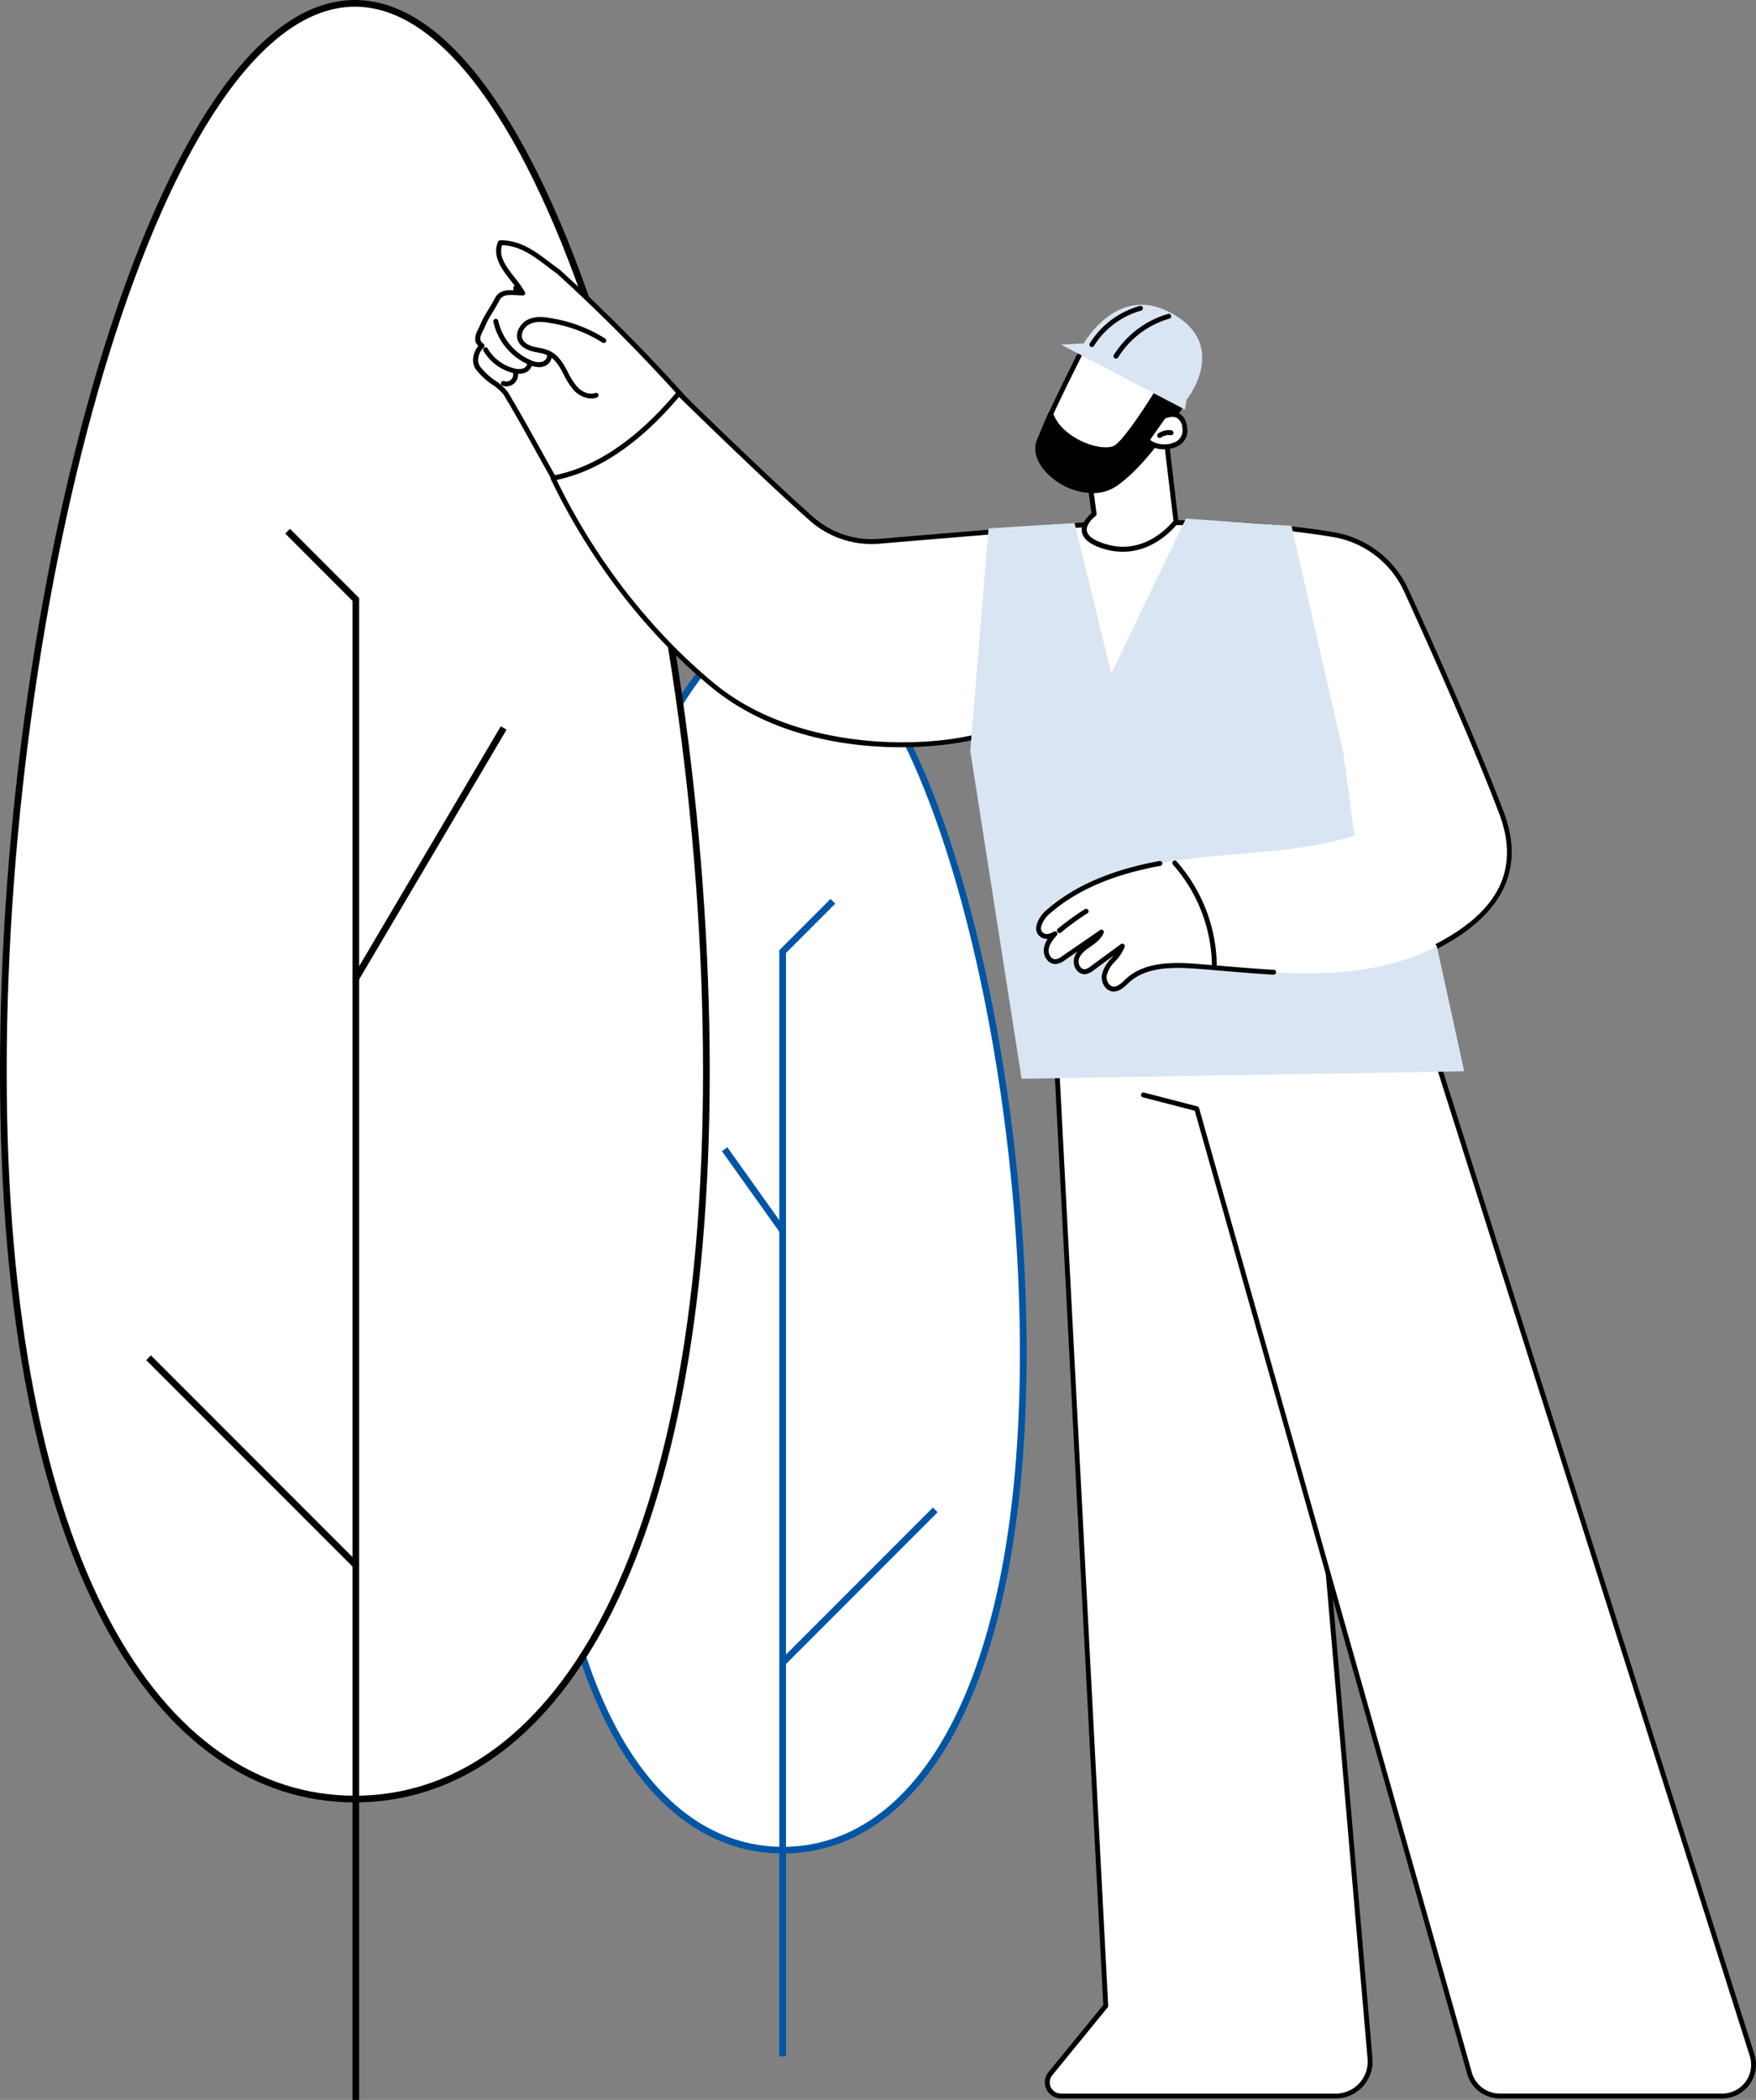 <?xml version="1.0" encoding="UTF-8"?>
<svg xmlns="http://www.w3.org/2000/svg" width="524.839" height="627.257" viewBox="0 0 524.839 627.257">
  <rect x="0" y="0" width="524.839" height="627.257" fill="#808080" stroke="none"/>
  <g id="Group_237" data-name="Group 237" transform="translate(1 1)">
    <g id="Group_155" data-name="Group 155" transform="translate(161.144 184.858)">
      <path id="Path_448" data-name="Path 448" d="M1208.691,232.747c0,101.287-32.163,148.608-71.84,148.608S1065,334.034,1065,232.747s32.153-218.2,71.83-218.2S1208.691,131.46,1208.691,232.747Z" transform="translate(-1065 -14.55)" fill="#fff" stroke="#0055a5" stroke-width="2"></path>
    </g>
    <g id="Group_156" data-name="Group 156" transform="translate(0 0)">
      <path id="Path_448-2" data-name="Path 448" d="M1065,333.627c0,148.116,47.034,217.316,105.054,217.316s105.069-69.2,105.069-217.316S1228.1,14.55,1170.084,14.55,1065,185.511,1065,333.627Z" transform="translate(-1065 -14.55)" fill="#fff" stroke="#000" stroke-width="2"></path>
      <g id="Group_160" data-name="Group 160" transform="translate(43.402 157.666)">
        <path id="Path_1541" data-name="Path 1541" d="M132.778,157.666l20.389,20.389v448.2" transform="translate(-91.224 -157.666)" fill="none" stroke="#000" stroke-width="2"></path>
        <path id="Path_1542" data-name="Path 1542" d="M194.722,466.512l-61.944-61.944" transform="translate(-132.778 -157.665)" fill="none" stroke="#000" stroke-width="2"></path>
        <path id="Path_1543" data-name="Path 1543" d="M88.588,291.278l44.19-74.819" transform="translate(-26.645 -157.665)" fill="none" stroke="#000" stroke-width="2"></path>
      </g>
      <g id="Group_161" data-name="Group 161" transform="translate(215.581 268.229)">
        <path id="Path_1541-2" data-name="Path 1541" d="M147.791,157.666l-15.013,15.013V502.693" transform="translate(-115.434 -157.666)" fill="none" stroke="#0055a5" stroke-width="2"></path>
        <path id="Path_1542-2" data-name="Path 1542" d="M132.778,450.178l45.61-45.61" transform="translate(-115.434 -222.772)" fill="none" stroke="#0055a5" stroke-width="2"></path>
        <path id="Path_1543-2" data-name="Path 1543" d="M105.933,271.549l-17.345-24.33" transform="translate(-88.588 -173.169)" fill="none" stroke="#0055a5" stroke-width="2"></path>
      </g>
    </g>
    <g id="Group_153" data-name="Group 153" transform="translate(140.382 70.773)">
      <path id="Path_1404" data-name="Path 1404" d="M159.633,367.248,175.792,676.8l-16.567,20.261a4.08,4.08,0,0,0,3.162,6.652h82.136a10.28,10.28,0,0,0,10.243-11.125L226.71,367.11Z" transform="translate(13.329 -149.42)" fill="#fff"></path>
      <path id="Path_1405" data-name="Path 1405" d="M162.115,704.18h82.136a11.023,11.023,0,0,0,10.972-11.912L227.16,366.753a.729.729,0,0,0-.729-.663h0l-67.085.124a.723.723,0,0,0-.721.765l16.152,309.3-16.385,20.05a4.808,4.808,0,0,0,3.723,7.846Zm63.653-336.589,28,324.823a9.551,9.551,0,0,1-9.515,10.331H162.115a3.351,3.351,0,0,1-2.594-5.464l16.553-20.29a.729.729,0,0,0,.16-.5L160.119,367.693Z" transform="translate(13.601 -149.143)"></path>
      <path id="Path_1406" data-name="Path 1406" d="M69.921,352.91,176.056,687.816a9.34,9.34,0,0,1-8.932,12.058H100.549a9.333,9.333,0,0,1-9.027-6.943L1.015,371.6Z" transform="translate(206.268 -145.565)" fill="#fff"></path>
      <path id="Path_1407" data-name="Path 1407" d="M107.186,700.332h66.575a10.076,10.076,0,0,0,9.631-13L77.25,352.422a.729.729,0,0,0-.882-.481L7.463,370.621a.728.728,0,0,0,.379,1.406l68.228-18.5L182,687.765a8.611,8.611,0,0,1-8.24,11.11H107.186a8.626,8.626,0,0,1-8.327-6.4L17.371,404.513a.728.728,0,0,0-.517-.5L.928,399.886A.73.73,0,1,0,.564,401.3l15.518,4.014L97.453,692.857A10.09,10.09,0,0,0,107.186,700.332Z" transform="translate(199.631 -145.295)"></path>
      <path id="Path_1408" data-name="Path 1408" d="M467.779,160.132c-.729.5-1.457,1-2.186,1.457a372.482,372.482,0,0,1-28.129-48.427c-13.7-7.1-7.227-12.83-7.227-12.83-3.074-7.424,3.082-9.034,3.082-9.034.444-9.58,9.3-6.936,9.3-6.936-8.247-8.939-13.974-24.705,8.743-7.285,13.274,10.2,31.277,29.943,47.516,47.7C491.792,139,480.681,150.982,467.779,160.132Z" transform="translate(-427.74 -68.561)" fill="#fff"></path>
      <path id="Path_1409" data-name="Path 1409" d="M466.643,159.728a.731.731,0,0,0,.6-1.151c-6.193-8.874-11.234-17.959-16.574-27.583-3.125-5.632-6.36-11.46-9.9-17.354a14.607,14.607,0,0,0-3.643-3.337,19.216,19.216,0,0,1-4.269-3.832.691.691,0,0,0-.073-.073,3.424,3.424,0,0,1-.874-2.688,5.479,5.479,0,0,1,1.668-3.388.715.715,0,0,0-.117-1.115c-1.457-.991-.962-2.273,0-4.109.087-.168.175-.328.248-.488l.044-.095a26.342,26.342,0,0,1,2.455-4.641c.728-1.26,1.552-2.572,2.186-3.9,1.056-1.537,3.082-1.4,5.224-1.246.539.036,1.078.073,1.6.08h.124a.627.627,0,0,0,.219-.066h0a.727.727,0,0,0,.182-.124h0a.631.631,0,0,0,.124-.153.815.815,0,0,0,.08-.182.793.793,0,0,0,0-.226.727.727,0,0,0-.051-.24l-.044-.095a36.678,36.678,0,0,0-2.914-4.124c-2.586-3.3-5.027-6.419-3.883-9.821,5.369.175,9.362,3.206,13.587,6.4.918.729,1.865,1.413,2.834,2.106A525.418,525.418,0,0,1,499,122.885a.729.729,0,1,0,1.093-.962,520.169,520.169,0,0,0-43.713-44.74.2.2,0,0,0-.058-.051c-.962-.685-1.916-1.413-2.834-2.105-4.553-3.453-8.859-6.717-14.964-6.717a.729.729,0,0,0-.67.444c-1.872,4.371,1.195,8.291,3.905,11.751.364.466.729.925,1.071,1.384a.823.823,0,0,0-.43.8,1.333,1.333,0,0,0,.182.525c-2.047-.095-4.167.066-5.457,2l-.044.073c-.648,1.3-1.457,2.594-2.186,3.847a28.026,28.026,0,0,0-2.564,4.881c-.073.131-.146.277-.219.415-.729,1.457-1.945,3.723-.168,5.471a6.746,6.746,0,0,0-1.544,3.708,4.83,4.83,0,0,0,1.26,3.788,20.69,20.69,0,0,0,4.546,4.087A13.841,13.841,0,0,1,439.5,114.4c3.512,5.828,6.739,11.657,9.857,17.281,5.355,9.653,10.418,18.775,16.655,27.685a.729.729,0,0,0,.634.364Z" transform="translate(-430.371 -68.31)"></path>
      <path id="Path_1410" data-name="Path 1410" d="M493.888,124.129a4.983,4.983,0,0,0,1.639-.27.729.729,0,1,0-.466-1.377c-2,.678-4.094-.539-5.289-1.792a18.637,18.637,0,0,1-2.8-4.328c-.211-.4-.423-.8-.641-1.2-1-1.836-2.448-4.087-4.743-5.209a13.172,13.172,0,0,0-3.395-.991c-.5-.1-.991-.2-1.457-.321-1.224-.313-2.812-.969-3.388-2.3-.729-1.7.641-3.8,2.353-4.546,1.894-.823,4.138-.568,6.287-.168a41.25,41.25,0,0,1,15.249,5.785.728.728,0,1,0,.8-1.217,42.642,42.642,0,0,0-15.788-6c-2.375-.444-4.881-.729-7.133.27s-4.2,3.927-3.1,6.455c.809,1.88,2.819,2.747,4.371,3.14.517.131,1.042.233,1.566.335a11.941,11.941,0,0,1,3.023.867c1.931.947,3.213,2.958,4.116,4.6.211.393.423.787.626,1.18a20.125,20.125,0,0,0,3.031,4.655A7.54,7.54,0,0,0,493.888,124.129Z" transform="translate(-458.564 -76.853)"></path>
      <path id="Path_1411" data-name="Path 1411" d="M507.661,114.942a4.372,4.372,0,0,0,1.217-.16,3.354,3.354,0,0,0,2.55-3.745.73.73,0,0,0-1.421.335c.2.86-.634,1.77-1.515,2a5.1,5.1,0,0,1-3.308-.5,16.757,16.757,0,0,1-9.726-11.773.744.744,0,1,0-1.457.306,18.214,18.214,0,0,0,10.593,12.808,8.013,8.013,0,0,0,3.067.729Z" transform="translate(-487.92 -77.05)"></path>
      <path id="Path_1412" data-name="Path 1412" d="M512.841,120.1a4.7,4.7,0,0,0,1.457-.219,3.351,3.351,0,0,0,2.426-2.914.729.729,0,1,0-1.457,0,1.916,1.916,0,0,1-1.406,1.574,4.823,4.823,0,0,1-2.7-.1,12.9,12.9,0,0,1-7.715-5.828.729.729,0,1,0-1.253.729,14.359,14.359,0,0,0,8.6,6.469A8.015,8.015,0,0,0,512.841,120.1Z" transform="translate(-499.023 -80.219)"></path>
      <path id="Path_1413" data-name="Path 1413" d="M509.454,126.3a3.49,3.49,0,0,0,3.329-4.634.729.729,0,1,0-1.377.481,2.033,2.033,0,0,1-2.506,2.616.729.729,0,1,0-.393,1.384A3.448,3.448,0,0,0,509.454,126.3Z" transform="translate(-499.512 -82.661)"></path>
      <path id="Path_1414" data-name="Path 1414" d="M346.577,322.509c-15.715.678-49.235,5.763-73.685,5.348-15.576-.27-25.732-4.437-27.758-19.867A361.443,361.443,0,0,0,227.1,233.772c-15.846,3.73-52.82,5.158-77.874-15.3-16.254-13.26-34.8-34.562-48.033-62.123,13.077-2.411,25.608-10.994,37.615-25.339,0,0,24.712,24.29,39.626,37.5a27.1,27.1,0,0,0,20.239,6.71c18-1.515,51.727-4.335,58.415-4.736,17.951-1.086,49.541-1.938,77.335,2.739a29.368,29.368,0,0,1,21.856,16.757c7.417,16.2,19.911,44.106,28.37,66.218,5.675,14.833,2.1,28.96-19.255,39.983,0,0-8.4,4.138-9.362,17.15C355.327,322.472,355.735,322.115,346.577,322.509Z" transform="translate(-77.301 -85.33)" fill="#fff"></path>
      <path id="Path_1415" data-name="Path 1415" d="M275.558,328.338c15.139,0,33.353-1.865,48.164-3.38,9.129-.94,17.012-1.741,22.658-1.989l.94-.036c8.182-.342,8.517-.67,9.1-8.743l.08-1.056c.918-12.444,8.874-16.5,8.954-16.545,19.54-10.105,26.14-23.86,19.613-40.908-8.59-22.476-21.47-51.166-28.413-66.3a30.074,30.074,0,0,0-22.345-17.121c-28.275-4.757-60.7-3.759-77.5-2.747-6.63.4-39.451,3.14-58.43,4.736a26.483,26.483,0,0,1-19.671-6.557c-14.731-13.041-39.342-37.221-39.6-37.469a.74.74,0,0,0-1.071.051c-11.97,14.3-24.486,22.745-37.192,25.091a.729.729,0,0,0-.525,1.035c15.824,32.938,37.01,53.184,48.23,62.364,25.186,20.545,61.548,19.234,77.874,15.569a362.893,362.893,0,0,1,17.733,73.481c2.317,17.675,15.693,20.283,28.464,20.5Q274.093,328.338,275.558,328.338Zm70.756-6.826c-5.69.248-13.595,1.056-22.745,2-15.729,1.61-35.3,3.643-50.889,3.351-17.485-.3-25.3-5.872-27.051-19.234a364.156,364.156,0,0,0-18.075-74.37.729.729,0,0,0-.852-.459c-18.308,4.306-53.993,3.832-77.226-15.139-11.03-9-31.779-28.836-47.428-61.016,12.546-2.608,24.851-10.928,36.6-24.807,3.767,3.694,25.572,25,39.094,36.974a27.882,27.882,0,0,0,20.785,6.885c18.942-1.6,51.778-4.328,58.393-4.728,16.757-1.013,49.031-2,77.168,2.732a28.6,28.6,0,0,1,21.288,16.319c6.907,15.088,19.773,43.713,28.355,66.181,6.295,16.472.109,29.251-18.942,39.079-.35.168-8.743,4.466-9.755,17.74l-.073,1.056c-.255,3.57-.4,5.53-1.246,6.346s-2.849.9-6.462,1.056Z" transform="translate(-77.075 -85.061)"></path>
      <path id="Path_1416" data-name="Path 1416" d="M215.743,184.594l15.547,68.148,3.788,28.326,7.839,26.585,16.254,2.492,8.189,37.367-132.282,2.251-15.358-98,5.479-66.4,25.7-1.647,10.972,44.966,22.3-46.248Z" transform="translate(28.886 -99.288)" fill="#d9e5f2"></path>
      <path id="Path_1423" data-name="Path 1423" d="M131.7,341.645c-1.093-1.013-.8-2.317-.219-3.694a9.594,9.594,0,0,1,2.849-3.417C146.6,324.1,163.229,320.5,179.25,318.79s32.428-1.923,47.713-7.03l23.051,33.513c-8.619,4.5-18.491,6.848-28.246,7.664-14.607,1.253-29.266-.634-43.91-1.661-7.052-.51-14.935-.561-20.173,4.182-1.355,1.231-2.8,2.856-4.6,2.6s-2.754-2.251-2.528-3.978a9.075,9.075,0,0,1,2.506-4.517,13.055,13.055,0,0,0,2.914-4.313l-9.056,6.652a4.291,4.291,0,0,1-2.076,1.005c-1.836.168-3.074-2.186-2.564-3.934s2.091-2.994,3.606-4.043,3.14-2.186,3.832-3.883l-11.358,7.81a4.626,4.626,0,0,1-2.31,1.02c-1.785.087-3.053-1.989-2.827-3.767s1.457-3.242,2.6-4.6C134.27,342.461,132.8,342.665,131.7,341.645Z" transform="translate(38.044 -134.395)" fill="#fff"></path>
      <path id="Path_1424" data-name="Path 1424" d="M220.133,361.77c1.683,0,3.009-1.239,4.189-2.339l.517-.481c4.867-4.371,12.312-4.524,19.671-3.992,2.987.219,6.032.474,8.976.729,4.706.393,9.566.8,14.352,1.064a.726.726,0,1,0,.08-1.45c-4.765-.27-9.617-.67-14.309-1.064-2.914-.248-6-.5-9-.729-7.642-.554-15.438-.408-20.72,4.371l-.532.5c-1.1,1.035-2.244,2.1-3.475,1.923s-2.084-1.814-1.909-3.162A8.537,8.537,0,0,1,220.308,353l.284-.321a12.559,12.559,0,0,0,2.776-4.24.729.729,0,0,0-1.122-.809l-9.07,6.637a3.723,3.723,0,0,1-1.712.874,1.544,1.544,0,0,1-1.275-.6,2.8,2.8,0,0,1-.525-2.4c.444-1.544,1.887-2.652,3.322-3.643,1.588-1.107,3.329-2.317,4.087-4.2a.71.71,0,0,0-1.086-.845l-11.351,7.8a4.122,4.122,0,0,1-1.938.9,1.668,1.668,0,0,1-1.319-.6,3.038,3.038,0,0,1-.729-2.346c.2-1.617,1.457-3.06,2.433-4.226a.729.729,0,0,0-.94-1.086c-1.4.874-2.5.962-3.257.255s-.678-1.392-.051-2.914a9.02,9.02,0,0,1,2.652-3.14c7.941-6.754,18.585-11.285,32.53-13.842a.74.74,0,0,0-.262-1.457c-14.207,2.63-25.069,7.285-33.214,14.192a10.367,10.367,0,0,0-3.045,3.686c-.619,1.457-1.056,3.169.4,4.517a3.111,3.111,0,0,0,2.484.852,7.053,7.053,0,0,0-1.173,2.951,4.481,4.481,0,0,0,1.122,3.519,3.125,3.125,0,0,0,2.462,1.064,5.3,5.3,0,0,0,2.688-1.151l3.854-2.652a5.6,5.6,0,0,0-1.049,1.974,4.2,4.2,0,0,0,.8,3.73,2.914,2.914,0,0,0,2.528,1.129,4.983,4.983,0,0,0,2.441-1.144L220.118,351l-.619.729-.284.328a9.931,9.931,0,0,0-2.674,4.9c-.27,2.033.954,4.5,3.147,4.808A3.723,3.723,0,0,0,220.133,361.77Z" transform="translate(-28.601 -137.385)"></path>
      <path id="Path_1425" data-name="Path 1425" d="M274.565,349.678a.729.729,0,0,0,.466-.168,75.358,75.358,0,0,1,7.9-5.741.729.729,0,1,0-.78-1.231,78.267,78.267,0,0,0-8.058,5.828.748.748,0,0,0,.466,1.311Z" transform="translate(-99.308 -142.719)"></path>
      <path id="Path_1426" data-name="Path 1426" d="M233.78,354.955h0a.729.729,0,0,0,.729-.729A47.844,47.844,0,0,0,222.517,322.9a.729.729,0,1,0-1.086.969,46.357,46.357,0,0,1,11.62,30.359.729.729,0,0,0,.729.729Z" transform="translate(-12.21 -137.345)"></path>
      <path id="Path_1427" data-name="Path 1427" d="M261.71,140.59l3.686,31.371s-7.97,11.023-20.574,7.6-3.883-9.85-3.883-9.85l-1.821-13.842Z" transform="translate(-55.322 -87.931)" fill="#fff"></path>
      <path id="Path_1428" data-name="Path 1428" d="M249.349,180.693c10.061,0,16.3-8.451,16.378-8.553a.729.729,0,0,0,.131-.51l-3.708-31.371a.742.742,0,0,0-1.151-.517l-22.585,15.3a.729.729,0,0,0-.313.729l1.77,13.434c-.925.772-3.315,3.067-2.834,5.654.423,2.251,2.878,4.007,7.285,5.209A18.943,18.943,0,0,0,249.349,180.693Zm15.037-9.209c-1.195,1.457-8.641,10.09-19.627,7.1-3.774-1.027-5.938-2.433-6.244-4.065-.415-2.229,2.572-4.473,2.608-4.5a.729.729,0,0,0,.284-.678l-1.792-13.427,21.208-14.352Z" transform="translate(-55.041 -87.665)"></path>
      <path id="Path_1429" data-name="Path 1429" d="M264.037,142.768c-4.685,1.967-16.655-2.783-19.037-10.316,3.839-8.305,9.253-18.942,9.253-18.942L277.3,125.269C274.506,129.771,267.039,141.508,264.037,142.768Z" transform="translate(-72.33 -80.58)" fill="#fff"></path>
      <path id="Path_1430" data-name="Path 1430" d="M261.117,143.655a7.489,7.489,0,0,0,2.914-.5c3.053-1.275,9.821-11.693,13.587-17.791a.729.729,0,0,0-.291-1.027L254.3,112.561a.734.734,0,0,0-.983.321c-.051.1-5.464,10.768-9.26,18.986a.729.729,0,0,0-.036.532c1.173,3.7,4.6,7.111,9.427,9.34A19.11,19.11,0,0,0,261.117,143.655Zm2.324-1.836c-2.011.838-5.785.277-9.413-1.4-4.269-1.982-7.446-5.027-8.56-8.2,3.235-6.979,7.57-15.613,8.786-18.024l21.682,11.052C270.057,134.716,265.292,141.04,263.442,141.819Z" transform="translate(-72.011 -80.301)"></path>
      <path id="Path_1431" data-name="Path 1431" d="M235.579,144.715c.729-1.69,1.865-4.634,3.359-7.876,2.382,7.533,14.352,12.283,19.037,10.316,3-1.26,10.469-13,13.252-17.485l7.285,3.708s-9.588,16.757-19.969,24.232C248.693,164.684,231.937,153,235.579,144.715Z" transform="translate(-66.304 -84.966)"></path>
      <path id="Path_1432" data-name="Path 1432" d="M251.172,160.225a12.669,12.669,0,0,0,7.533-2.346c10.382-7.453,19.773-23.773,20.173-24.465a.772.772,0,0,0,.066-.568.729.729,0,0,0-.372-.444l-7.249-3.7a.729.729,0,0,0-.947.262c-6.069,9.821-11.016,16.421-12.91,17.216-2.011.838-5.828.277-9.413-1.4-4.371-2.033-7.621-5.195-8.648-8.466a.747.747,0,0,0-1.377-.087c-.933,2.018-1.719,3.927-2.346,5.464-.393.954-.729,1.778-1.02,2.419-1.6,3.577.117,8.014,4.488,11.584A19.721,19.721,0,0,0,251.172,160.225Zm26.053-26.876c-1.894,3.169-10.4,16.91-19.372,23.35-5.3,3.8-12.939,1.8-17.755-2.135-3.009-2.455-5.661-6.331-4.08-9.857.291-.656.634-1.457,1.035-2.462.459-1.122,1.005-2.448,1.625-3.869,1.552,3.067,4.655,5.828,8.743,7.723s8.189,2.426,10.586,1.457c2.958-1.239,9.413-11.067,13.238-17.216Z" transform="translate(-66.036 -84.682)"></path>
      <path id="Path_1433" data-name="Path 1433" d="M239.246,140.353s5.552-2.819,6.346,3.417-8.5,7.052-11.307,3.57Z" transform="translate(-32.858 -87.694)" fill="#fff"></path>
      <path id="Path_1434" data-name="Path 1434" d="M239.2,149.852a8.873,8.873,0,0,0,3.453-.678,5.238,5.238,0,0,0,3.38-5.77c-.262-2.091-1.071-3.512-2.4-4.211-2.186-1.166-4.889.182-5.005.24a.729.729,0,0,0-.262.226l-4.961,6.994a.729.729,0,0,0,0,.874A7.6,7.6,0,0,0,239.2,149.852Zm2.419-9.675a2.8,2.8,0,0,1,1.341.306,3.727,3.727,0,0,1,1.632,3.111,3.8,3.8,0,0,1-2.514,4.24c-2.339,1-5.551.583-7.132-.831l4.5-6.338A5.741,5.741,0,0,1,241.621,140.177Z" transform="translate(-32.582 -87.423)"></path>
      <path id="Path_1435" data-name="Path 1435" d="M239.7,148.5a.728.728,0,0,0,.43-.138,3.9,3.9,0,0,1,2.87-.692.737.737,0,0,0,.226-1.457,5.318,5.318,0,0,0-3.956.962.729.729,0,0,0,.43,1.311Z" transform="translate(-34.497 -89.441)"></path>
      <path id="Path_1436" data-name="Path 1436" d="M270.7,130.36,233.63,110.944l6.819-.364,30.723,16.88Z" transform="translate(-57.914 -79.784)" fill="#d9e5f2"></path>
      <path id="Path_1437" data-name="Path 1437" d="M229.046,110.176l-1.858-3.9s9.7-17.179,25.047-9.624c19.357,9.515,5.675,26.5,5.675,26.5Z" transform="translate(-44.653 -75.483)" fill="#d9e5f2"></path>
      <path id="Path_1438" data-name="Path 1438" d="M240.672,111.829a.729.729,0,0,0,.619-.342A26.912,26.912,0,0,1,256.627,99.9a.731.731,0,1,0-.4-1.406,28.486,28.486,0,0,0-15.649,11.416.809.809,0,0,0-.175.2l-.364.627a.728.728,0,0,0,.262.991.772.772,0,0,0,.372.1Z" transform="translate(-48.498 -76.495)"></path>
      <path id="Path_1439" data-name="Path 1439" d="M252.267,107.5a.729.729,0,0,0,.619-.342,24.319,24.319,0,0,1,14.09-10.528.728.728,0,1,0-.379-1.406,25.834,25.834,0,0,0-14.95,11.161.728.728,0,0,0,.619,1.115Z" transform="translate(-67.306 -75.608)"></path>
    </g>
  </g>
</svg>
